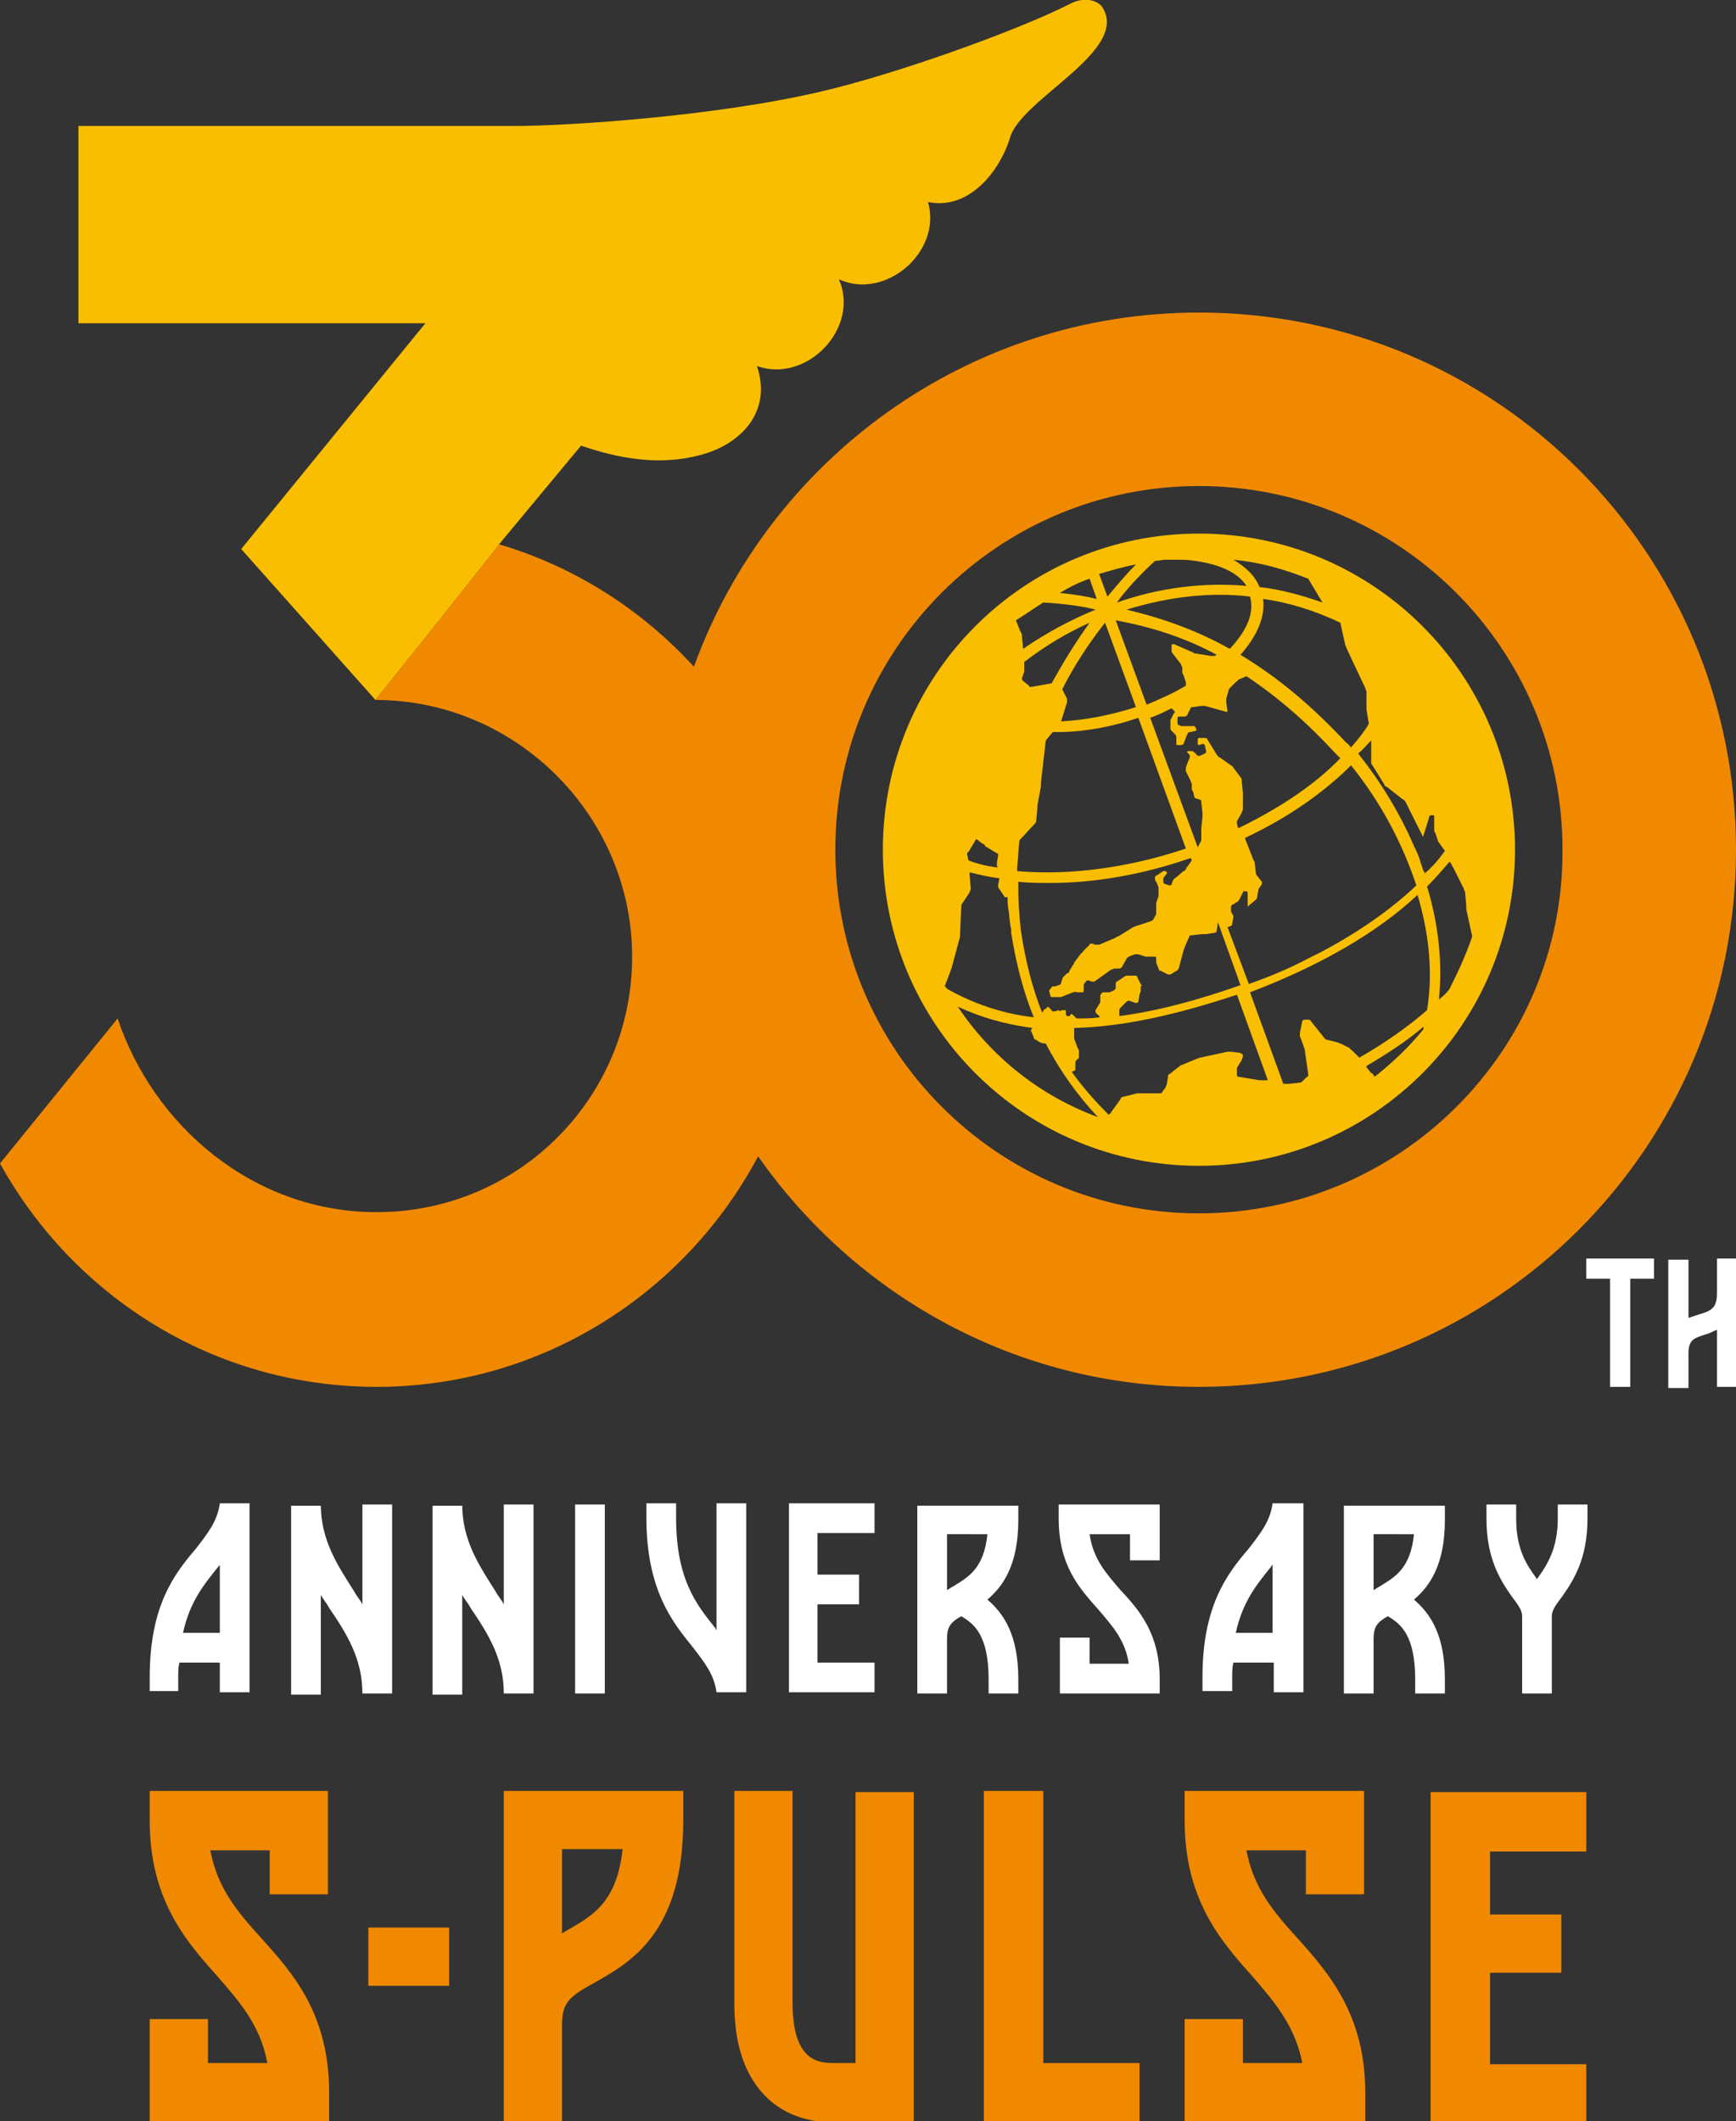 <?xml version="1.0" encoding="utf-8"?>
<!-- Generator: Adobe Illustrator 26.0.2, SVG Export Plug-In . SVG Version: 6.00 Build 0)  -->
<svg version="1.1" id="レイヤー_1" xmlns="http://www.w3.org/2000/svg" xmlns:xlink="http://www.w3.org/1999/xlink" x="0px"
	 y="0px" viewBox="0 0 146.1 178.5" style="enable-background:new 0 0 146.1 178.5;" xml:space="preserve">
<rect x="0" y="0" width="146.1" height="178.5" fill="#333333" stroke="none"/>
<style type="text/css">
	.st0{fill:#F18900;}
	.st1{fill:#FFFFFF;}
	.st2{fill:#FABE00;}
	.st3{fill-rule:evenodd;clip-rule:evenodd;fill:#F18900;}
</style>
<g>
	<path class="st0" d="M99.7,150.7h15.1v8.7h-4.9v-3.7h-5c0.6,3.2,2.3,5.2,4.3,7.4c2.7,3,5.7,6.5,5.7,13v2.5H99.7v-8.7h4.9v3.7h5
		c-0.6-3.1-2.3-5.1-4.2-7.3c-2.7-3-5.7-6.5-5.7-13.1C99.7,153.2,99.7,150.7,99.7,150.7z M133.5,155.7v-4.9h-13.1v27.8h13.1v-4.9
		h-8.1V166h6v-4.9h-6v-5.3h8.1V155.7z M12.6,153.2c0,6.6,3,10.1,5.7,13.1c1.9,2.2,3.6,4.1,4.2,7.3h-5v-3.7h-4.9v8.7h15.1v-2.5
		c0-6.6-3-10-5.7-13c-2-2.2-3.7-4.2-4.3-7.4h5v3.7h4.9v-8.7h-15V153.2z M31,167.1h6.8v-4.9H31V167.1z M87.7,150.7h-4.9v27.8h13.1
		v-4.9h-8.1v-22.9H87.7z M72,173.6h-1.7c-1.3,0-3.6,0-3.6-5.1v-17.8h-4.9v17.8c0,2.7,0.5,4.9,1.6,6.6c1,1.6,3,3.5,6.9,3.5h6.6v-27.8
		H72V173.6z M57.5,150.7v2.5c0,9.4-4.4,11.9-7.4,13.6c-2.2,1.2-2.8,1.7-2.8,3.6v8.1h-4.9v-27.8L57.5,150.7L57.5,150.7z M47.6,162.5
		c2.3-1.3,4.3-2.4,4.8-6.9h-5.1v7.1C47.4,162.6,47.5,162.6,47.6,162.5"/>
	<g>
		<path class="st1" d="M18.5,126.5c-0.2,1.5-1,2.5-2,3.8c-1.8,2.1-3.9,4.8-3.9,10.8v1.2H15v-1.2c0-0.4,0-0.8,0.1-1.2h3.4v2.5H21
			v-15.9C21,126.5,18.5,126.5,18.5,126.5z M18.5,131.7v5.7h-3.1c0.6-2.7,1.8-4.1,3-5.6C18.4,131.8,18.5,131.7,18.5,131.7z
			 M107.1,126.5c-0.2,1.5-1,2.5-2,3.8c-1.8,2.1-3.9,4.8-3.9,10.8v1.2h2.5v-1.2c0-0.4,0-0.8,0.1-1.2h3.4v2.5h2.5v-15.9
			C109.7,126.5,107.1,126.5,107.1,126.5z M107.1,131.7v5.7H104c0.6-2.7,1.8-4.1,3-5.6C107,131.8,107,131.7,107.1,131.7z M73.6,126.5
			v2.5h-4.8v3.5h3.5v2.5h-3.5v4.9h4.8v2.5h-7.2V135v-2.5v-6H73.6z M50.9,126.6v15.9h-2.5v-15.9H50.9z M27,126.6c0,3,1.4,5.1,2.8,7.3
			c0.2,0.4,0.5,0.7,0.7,1.1v-8.4H33v15.9h-2.5c0-2.9-1.3-5-2.8-7.2c-0.2-0.4-0.5-0.7-0.7-1.1v8.4h-2.5v-15.9H27V126.6z M38.9,126.6
			c0,3,1.4,5.1,2.8,7.3c0.2,0.4,0.5,0.7,0.7,1.1v-8.4h2.5v15.9h-2.5c0-2.9-1.3-5-2.8-7.2c-0.2-0.4-0.5-0.7-0.7-1.1v8.4h-2.5v-15.9
			h2.5V126.6z M97.6,126.6v4.7h-2.5v-2.2h-3.4c0.3,2.1,1.4,3.3,2.6,4.7c1.6,1.7,3.3,3.7,3.3,7.5v1.2h-8.4v-4.7h2.5v2.2H95
			c-0.3-2-1.4-3.2-2.6-4.6c-1.6-1.8-3.3-3.7-3.3-7.6v-1.2H97.6z M77.2,126.6v15.9h2.5v-4.6c0-1,0.3-1.4,1.2-1.9
			c1,0.6,2.3,1.5,2.3,5.3v1.2h2.5v-1.2c0-3.7-1.2-5.5-2.6-6.7c1.3-1.1,2.6-2.9,2.6-6.7v-1.2h-8.5V126.6z M83.1,129.1
			c-0.3,2.9-1.6,3.6-2.9,4.4c-0.2,0.1-0.3,0.2-0.5,0.3v-4.7H83.1z M113.1,126.6v15.9h2.5v-4.6c0-1,0.3-1.4,1.2-1.9
			c1,0.6,2.3,1.5,2.3,5.3v1.2h2.5v-1.2c0-3.7-1.2-5.5-2.6-6.7c1.3-1.1,2.6-2.9,2.6-6.7v-1.2h-8.5V126.6z M119,129.1
			c-0.3,2.9-1.6,3.6-2.9,4.4c-0.2,0.1-0.3,0.2-0.5,0.3v-4.7H119z M56.9,126.5v1.2c0,5.2,1.7,7.3,3.3,9.3l0.1,0.2v-10.7h2.5v15.9
			h-2.5c-0.2-1.5-1-2.5-2-3.8c-1.7-2.1-3.9-4.8-3.9-10.9v-1.2C54.4,126.5,56.9,126.5,56.9,126.5z M127.6,126.6v1.2
			c0,2.6,0.9,3.9,1.7,5v0.1l0.1-0.1c0.8-1.1,1.7-2.5,1.7-5v-1.2h2.5v1.2c0,3.4-1.2,5.2-2.1,6.5c-0.6,0.8-0.9,1.2-0.9,1.7v6.5h-2.5
			V136c0-0.5-0.3-0.9-0.9-1.7c-0.9-1.3-2.1-3.1-2.1-6.5v-1.2C125.1,126.6,127.6,126.6,127.6,126.6z"/>
		<path class="st2" d="M100.9,44.9c-14.7,0-26.6,11.9-26.6,26.6s11.9,26.6,26.6,26.6s26.6-11.9,26.6-26.6S115.6,44.9,100.9,44.9z
			 M115.4,62.3c0,0.1,0,0.2,0,0.3v1.5c0,0.1,0,0.2,0.1,0.3l1,1.6c0,0.1,0.1,0.2,0.2,0.2l1.4,1.1c0.1,0,0.1,0.1,0.2,0.2l1.4,2.8
			c0,0.1,0.1,0.1,0.1,0l0.5-1.6c0-0.1,0.1-0.1,0.2-0.1h0.1c0.1,0,0.1,0.1,0.1,0.2v1c0,0.1,0,0.2,0.1,0.3l0.2,0.6
			c0,0.1,0.1,0.2,0.1,0.2l0.5,0.7c-0.5,0.7-1,1.3-1.7,1.9c0-0.1,0-0.1-0.1-0.2c-0.1-0.3-0.2-0.6-0.3-0.9c-0.1-0.4-0.3-0.8-0.5-1.2
			l0,0c-1.2-2.8-2.8-5.4-4.7-7.8C114.7,63.1,115,62.7,115.4,62.3L115.4,62.3z M96,82.8l-0.3-0.6c0-0.1-0.1-0.1-0.2-0.1h-0.6
			c-0.1,0-0.2,0-0.3,0.1L94,82.6c-0.1,0-0.1,0.2-0.1,0.2v0.3c0,0.1-0.1,0.2-0.1,0.2l-0.4,0.2c-0.1,0-0.2,0-0.3,0H93
			c-0.1,0-0.2,0-0.2,0l-0.1,0.1c-0.1,0.1-0.1,0.2-0.1,0.2v0.4c0,0.1,0,0.2-0.1,0.3L92.2,85c0,0.1,0,0.2,0,0.2l0.2,0.2
			c0.1,0,0.1,0.2,0.2,0.2l0,0c-0.7,0.1-1.3,0.1-2,0.1l-0.3-0.3c-0.1-0.1-0.2-0.1-0.2,0L90,85.5c-0.1,0-0.2,0-0.2,0l0,0
			c-0.1-0.1-0.1-0.2-0.1-0.2v-0.2c0-0.1,0-0.1-0.1-0.1h-0.1c-0.1,0-0.2,0-0.3,0.1L89.1,85c-0.1,0-0.2,0.1-0.3,0.1h-0.1
			c-0.1,0-0.2,0-0.2-0.1l-0.2-0.2c-0.1-0.1-0.2-0.1-0.2,0L88,84.9c-0.1,0-0.2,0.1-0.2,0.2l-0.1,0.1c-0.8-2-1.4-4.3-1.8-7
			c0-0.3-0.1-0.8-0.1-1.2c-0.1-1-0.1-1.9-0.1-2.8c0.9,0.1,1.8,0.1,2.7,0.1c3.7,0,7.8-0.7,11.8-2.1l0.1,0.2l-0.5,0.7
			c0,0.1-0.1,0.2-0.2,0.2l-0.7,0.6c-0.1,0-0.1,0.1-0.2,0.2l-0.1,0.3c0,0.1-0.1,0.1-0.2,0.1l-0.3-0.1c-0.1,0-0.2-0.1-0.2-0.2v-0.1
			c0-0.1,0-0.2,0-0.2l0.3-0.4c0-0.1,0-0.1-0.1-0.2l0,0c-0.1,0-0.2,0-0.2,0l-0.6,0.4c-0.1,0-0.1,0.1-0.1,0.2l0,0c0,0.1,0,0.2,0.1,0.3
			l0.1,0.2c0,0.1,0.1,0.2,0.1,0.3v0.4c0,0.1,0,0.2,0,0.3L97.3,76c0,0.1,0,0.2,0,0.3v0.5c0,0.1,0,0.2-0.1,0.3l-0.1,0.2
			c0,0.1-0.1,0.1-0.2,0.2l-1.2,0.4c-0.1,0-0.2,0.1-0.3,0.1l-1.3,0.8c-0.1,0-0.2,0.1-0.2,0.1l-1.4,0.6c-0.1,0-0.2,0-0.3,0l-0.3-0.1
			c-0.1,0-0.2,0-0.2,0.1L91.2,80c-0.1,0.1-0.1,0.2-0.2,0.2L90.4,81c0,0.1-0.1,0.2-0.1,0.2L90,81.7c0,0.1-0.1,0.2-0.2,0.2l-0.3,0.3
			c-0.1,0.1-0.1,0.2-0.1,0.2l-0.1,0.3c0,0.1-0.1,0.2-0.2,0.2l0,0c-0.1,0-0.2,0.1-0.3,0.1h-0.1c-0.1,0-0.2,0-0.2,0.1l-0.1,0.1
			c-0.1,0.1-0.1,0.2-0.1,0.2l0.1,0.4c0,0.1,0.1,0.1,0.2,0.1H89c0.1,0,0.2,0,0.3,0l1-0.4c0.1,0,0.2-0.1,0.3,0h0.5
			c0.1,0,0.1-0.1,0.1-0.1V83c0-0.1,0-0.2,0.1-0.3l0.1-0.1c0-0.1,0.1-0.1,0.2-0.1l0.3,0.1c0.1,0,0.2,0,0.2,0l1.4-1
			c0.1,0,0.2-0.1,0.3-0.1h0.4c0.1,0,0.2-0.1,0.2-0.1l0.4-0.7c0-0.1,0.1-0.1,0.2-0.2l0.5-0.2c0.1,0,0.2,0,0.3,0l0.6,0.2
			c0.1,0,0.2,0,0.3,0h0.2c0.1,0,0.2,0,0.3,0l0,0c0.1,0,0.1,0.1,0.1,0.1v0.1c0,0.1,0,0.2,0,0.3l0.2,0.5c0,0.1,0.1,0.2,0.2,0.2
			l0.6,0.3c0.1,0,0.2,0,0.2,0l0.5-0.3c0.1,0,0.1-0.1,0.2-0.2l0.4-1.5c0-0.1,0.1-0.2,0.1-0.3l0.4-0.9c0-0.1,0.1-0.1,0.2-0.1l0.9-0.1
			c0.1,0,0.2,0,0.3,0l0.7-0.1c0.1,0,0.2-0.1,0.2-0.2l0.1-0.7l1.9,5.3c-3.7,1.3-7.1,2.2-10.2,2.6V85c0-0.1,0.1-0.2,0.1-0.2l0.5-0.5
			c0.1-0.1,0.2-0.1,0.2-0.1l0.6,0.2c0.1,0,0.1,0,0.2-0.1l0.1-0.6c0-0.1,0.1-0.2,0.1-0.3l0-0.4C96.1,83,96.1,82.9,96,82.8z
			 M86.2,55.7c1.7-1.3,3.5-2.4,5.5-3.3c-1.3,1.8-2.3,3.5-3.2,5.1l-1.7,0.3c-0.1,0-0.2,0-0.2-0.1l-0.5-0.4C86,57.2,86,57.1,86,57.1
			l0.2-0.6c0-0.1,0-0.2,0-0.3L86.2,55.7z M104.6,67c0-0.1,0-0.2,0-0.3l-0.1-1c0-0.1,0-0.2-0.1-0.3l-0.6-0.8c0-0.1-0.1-0.1-0.2-0.2
			l-1-0.7c-0.1,0-0.1-0.1-0.2-0.2l-0.8-1.3c0-0.1-0.1-0.1-0.2-0.1h-0.5c-0.1,0-0.1,0.1-0.1,0.1v0.4c0,0.1,0.1,0.1,0.1,0.1l0.3-0.1
			c0.1,0,0.1,0,0.2,0.1l0.1,0.5c0,0.1,0,0.2-0.1,0.2l-0.4,0.2c-0.1,0-0.2,0-0.2,0l-0.3-0.3c-0.1-0.1-0.2-0.1-0.2-0.1H100
			c-0.1,0-0.1,0.1-0.1,0.1l0.2,0.2c0,0.1,0.1,0.2,0,0.3l-0.2,0.5c0,0.1-0.1,0.2-0.1,0.3l0,0c0,0.1,0,0.2,0,0.3l0.4,0.8
			c0,0.1,0.1,0.2,0.1,0.3v0.3c0,0.1,0,0.2,0.1,0.3l0.1,0.4c0,0.1,0.1,0.2,0.2,0.2l0.3,0.1c0.1,0,0.1,0.1,0.1,0.2l0.1,0.9
			c0,0.1,0,0.2,0,0.3l-0.1,1c0,0.1,0,0.2,0,0.3v0.6c0,0.1,0,0.2-0.1,0.3l-0.2,0.4l-4-10.9c0.6-0.2,1.2-0.5,1.8-0.8l0.2,0.2
			c0.1,0.1,0.1,0.2,0,0.2l-0.3,0.6c0,0.1,0,0.2,0,0.3v0.4c0,0.1,0.1,0.2,0.1,0.2l0.3,0.3C99,61.9,99,62,99,62v0.6
			c0,0.1,0.1,0.1,0.1,0.1h0.3c0.1,0,0.2-0.1,0.2-0.1l0.2-0.5c0-0.1,0.1-0.2,0.1-0.3l0.1-0.1c0-0.1,0.1-0.1,0.2-0.1l0.4-0.1
			c0.1,0,0.1-0.1,0.1-0.1l-0.1-0.2c0-0.1-0.1-0.1-0.2-0.1h-0.3c-0.1,0-0.2,0-0.3,0h-0.1c-0.1,0-0.2,0-0.3,0L99.2,61
			c-0.1,0-0.1-0.1-0.1-0.2v-0.4c0-0.1,0.1-0.1,0.2-0.1h0.4c0.1,0,0.2-0.1,0.2-0.1l0.3-0.6c0-0.1,0.1-0.1,0.2-0.1l0.7-0.1
			c0.1,0,0.2,0,0.3,0l1.8,0.5c0.1,0,0.1,0,0.1-0.1l-0.1-0.7c0-0.1,0-0.2,0-0.3l0.2-0.7c0-0.1,0.1-0.2,0.1-0.2l0.5-0.5
			c0.1-0.1,0.2-0.1,0.2-0.2l0.7-0.3c2.7,1.8,5.1,3.9,7.5,6.5c0.1,0.1,0.3,0.3,0.4,0.4c-2.1,2.2-5.1,4.2-8.6,5.9l-0.1-0.4
			c0-0.1,0-0.2,0-0.2l0.4-0.7c0-0.1,0.1-0.2,0.1-0.3L104.6,67z M103.5,54.6c-2.5-1.4-5.3-2.5-8.7-3.3c3.6-1.1,7.1-1.5,10.4-1.1
			C105.6,51.6,104.9,53.1,103.5,54.6z M102.4,55.1l-0.2,0.1c-0.1,0-0.2,0-0.3,0l-1.2-0.2c-0.1,0-0.2,0-0.3-0.1l-1.6-0.7
			c-0.1,0-0.2,0-0.2,0.1v0.1c0,0.1,0,0.2,0,0.3v0.1c0,0.1,0.1,0.2,0.1,0.2l0.7,0.9c0,0.1,0.1,0.2,0.1,0.3v0.3c0,0.1,0,0.2,0.1,0.3
			l0.2,0.6c0,0.1,0,0.2,0,0.3l0,0c-1,0.6-2.1,1.1-3.3,1.6l-2.6-7.1C97.2,52.8,100,53.8,102.4,55.1z M95.6,59.5
			c-2.2,0.7-4.3,1.1-6.3,1.2l0.5-1.6c0-0.1,0-0.2,0-0.3L89.4,58c0.9-1.8,2.1-3.7,3.6-5.6L95.6,59.5z M87.1,69.3
			c0.1-0.1,0.1-0.2,0.1-0.2l0.1-1c0-0.1,0-0.2,0-0.3l0.3-1.6c0-0.1,0-0.2,0-0.3l0.4-3.5c0-0.1,0.1-0.2,0.1-0.2l0.5-0.6
			c0.1,0,0.3,0,0.4,0c2.1,0,4.5-0.4,6.8-1.2l4,11c-4.7,1.6-9.8,2.3-14.2,1.9c0-0.1,0-0.2,0-0.3c0.1-0.8,0.1-1.6,0.2-2.3L87.1,69.3z
			 M103.3,78L103.3,78c0.2,0,0.3-0.1,0.3-0.1c0.1,0,0.1-0.1,0.1-0.2l0.1-0.5c0-0.1,0-0.2-0.1-0.3l-0.1-0.2c0-0.1,0-0.2,0-0.3v-0.1
			c0-0.1,0.1-0.2,0.2-0.2l0.3-0.2c0.1,0,0.1-0.1,0.2-0.2l0.3-0.6c0-0.1,0.1-0.1,0.2-0.1h0.1c0.1,0,0.1,0.1,0.1,0.2v0.3
			c0,0.1,0,0.2,0,0.3v0.4c0,0.1,0.1,0.1,0.1,0l0.6-0.5c0.1-0.1,0.1-0.2,0.1-0.2l0.1-0.6c0-0.1,0.1-0.2,0.1-0.2l0.2-0.3
			c0-0.1,0-0.2,0-0.2l-0.4-0.5c-0.1-0.1-0.1-0.2-0.1-0.2l-0.1-0.8c0-0.1,0-0.2-0.1-0.3l-0.7-1.8v-0.1c3.6-1.7,6.6-3.8,8.9-6.1
			c2.5,3.1,4.3,6.5,5.5,10.1c-2.1,2-4.8,3.9-8,5.6l-1.2,0.6c-1.5,0.8-3.2,1.5-4.9,2.1L103.3,78z M113.2,54.2c0,0.1,0.1,0.2,0.1,0.3
			l1.6,3.4c0,0.1,0.1,0.2,0.1,0.3v1.2c0,0.1,0,0.2,0,0.3l0.2,1.2c-0.4,0.7-0.9,1.3-1.5,2c-0.1-0.1-0.2-0.3-0.4-0.4
			c-2.8-3-5.6-5.4-8.9-7.4c1.4-1.6,2.1-3.2,1.9-4.7c2.2,0.3,4.4,1,6.5,2L113.2,54.2z M110.1,48.7l1.2,2c-1.7-0.6-3.5-1.1-5.3-1.3
			c-0.4-1-1.2-1.7-2.2-2.3C106,47.3,108.1,47.9,110.1,48.7z M97.2,47.2c0.3,0,0.6-0.1,0.9-0.1s0.5,0,0.8,0c0.6,0,1.1,0,1.7,0.1
			c2.1,0.3,3.6,1,4.3,2.1c-3.5-0.3-7.2,0.1-10.9,1.4C94.7,49.7,95.9,48.4,97.2,47.2z M95.6,47.5c-1,1-1.8,2-2.4,2.7l-0.7-1.9
			C93.5,48,94.5,47.7,95.6,47.5z M91.7,48.7l0.6,1.7c-0.8-0.2-1.9-0.4-3.1-0.5C90,49.4,90.8,49,91.7,48.7z M87.8,50.7
			c1.7,0.1,3.3,0.3,4.4,0.6c-2.2,0.9-4.2,2-6.1,3.3L86,53.5c0-0.1,0-0.2-0.1-0.3l-0.4-1C86.3,51.7,87,51.2,87.8,50.7z M81.5,71.7
			l0.6-1c0-0.1,0.1-0.1,0.2,0l0.4,0.3c0.1,0,0.2,0.1,0.2,0.2l1,0.6c0.1,0,0.1,0.1,0.1,0.2l-0.1,0.6c0,0.1,0,0.2,0,0.3L84,73
			c-0.9-0.1-1.7-0.3-2.5-0.6l-0.1-0.5C81.4,71.8,81.4,71.7,81.5,71.7z M79.5,83l0.5-1.3c0-0.1,0.1-0.2,0.1-0.3l0.7-2.6
			c0-0.1,0-0.2,0-0.3l0.1-2.2c0-0.1,0-0.2,0.1-0.3l0.6-0.9c0-0.1,0.1-0.2,0.1-0.3l-0.1-1.2c0,0,0-0.1,0-0.2c0.8,0.2,1.6,0.4,2.5,0.5
			L84,74.5c0,0.1,0,0.2,0.1,0.3l0.4,0.6c0,0.1,0.1,0.1,0.2,0.1h0.1c0,0.4,0,0.8,0.1,1.2l0,0c0,0,0.1,1.2,0.2,1.5l0,0l0,0
			c0,0.1,0,0.2,0,0.3l0,0c0.4,2.5,1,4.9,1.9,7.1c-2.7-0.3-5.2-1.2-7.3-2.4C79.6,83.1,79.6,83,79.5,83z M80.6,84.7
			c1.9,0.9,4,1.5,6.3,1.8l-0.1,0.1c0,0.1-0.1,0.2,0,0.2l0.2,0.5c0,0.1,0.1,0.2,0.2,0.2l0.3,0.2c0.1,0,0.2,0.1,0.3,0.1H88
			c1.2,2.3,2.7,4.4,4.4,6.2C87.5,92.2,83.4,88.9,80.6,84.7z M106.3,90.9c-0.1,0-0.2,0-0.3,0l-1.8-0.3c-0.1,0-0.1-0.1-0.1-0.2V90
			c0-0.1,0-0.2,0.1-0.3l0.3-0.5c0-0.1,0.1-0.2,0.1-0.3v-0.1c0-0.1-0.1-0.1-0.2-0.2l-0.8-0.1c-0.1,0-0.2,0-0.3,0L101,89
			c-0.1,0-0.2,0.1-0.3,0.1l-1.2,0.5c-0.1,0-0.2,0.1-0.2,0.1l-0.9,0.7c-0.1,0-0.1,0.1-0.1,0.2l-0.1,0.6c0,0.1-0.1,0.2-0.1,0.3
			l-0.3,0.4c0,0.1-0.1,0.1-0.2,0.1L96,92c-0.1,0-0.2,0-0.3,0l-1.2,0.3c-0.1,0-0.2,0.1-0.2,0.2l-0.8,1.1c0,0.1-0.1,0.1-0.2,0.2
			c-1-1-2.1-2.2-3.1-3.6l0.2-0.1c0.1,0,0.1-0.1,0.1-0.2v-0.5c0-0.1,0.1-0.2,0.1-0.2l0.1-0.1c0.1,0,0.1-0.1,0.1-0.2v-0.4
			c0-0.1,0-0.2-0.1-0.3l-0.3-0.8c0-0.1,0-0.2,0-0.3v-0.6c4.1-0.1,8.6-1.1,13.7-2.8l2.6,7.2L106.3,90.9z M119.8,86.6
			c-1.2,1.5-2.6,2.8-4.1,4l-0.1-0.1c0-0.1-0.1-0.2-0.2-0.2l-0.4-0.5c0,0,0,0,0-0.1c1.7-1,3.4-2.1,4.8-3.3
			C119.8,86.5,119.8,86.5,119.8,86.6z M120.1,85c-1.6,1.4-3.6,2.8-5.7,4l-0.6-0.6c-0.1-0.1-0.2-0.1-0.2-0.2l-0.8-0.4
			c-0.1,0-0.2-0.1-0.3-0.1l-0.8-0.2c-0.1,0-0.2-0.1-0.2-0.1l-1.2-1.5c0-0.1-0.2-0.1-0.2-0.1h-0.3c-0.1,0-0.2,0.1-0.2,0.1l-0.2,1
			c0,0.1,0,0.2,0,0.3l0.3,0.8c0,0.1,0.1,0.2,0.1,0.3l0.3,2.1c0,0.1,0,0.2-0.1,0.2l-0.4,0.4c-0.1,0.1-0.2,0.1-0.2,0.1l-0.9,0.1
			c-0.1,0-0.2,0-0.3,0H108l-2.8-7.7c5.8-2.2,10.7-5,14.1-8.2C120.3,78.7,120.6,81.9,120.1,85z M121.1,84.1c0.3-3,0-6.2-1-9.5
			c0.7-0.7,1.3-1.4,1.9-2.1l0.2,0.3c0,0.1,0.1,0.2,0.1,0.2l0.9,1.8c0,0.1,0.1,0.2,0.1,0.3l0.1,1.1c0,0.1,0,0.2,0,0.3l0.5,2.3
			c-0.5,1.5-1.2,3-1.9,4.4C121.8,83.5,121.5,83.8,121.1,84.1z"/>
		<path class="st1" d="M142.1,105.9v5c0.3-0.1,0.6-0.2,0.9-0.3c1-0.3,1.5-0.5,1.5-1.8V108v-2.1h1.7v10.8h-1.7v-4.8
			c-0.3,0.1-0.6,0.3-1,0.4c-0.9,0.3-1.4,0.4-1.4,1.6v2.9h-1.7V106h1.7V105.9z M133.5,105.9v1.7h2v9.1h1.7v-9.1h2v-1.7H133.5z"/>
		<path class="st2" d="M85,11.6c-0.9,2.9-3.5,6.1-6.9,5.4c1.2,4.2-3.6,8.3-7.5,6.5c1.8,4.1-2.7,8.8-6.9,7.3c1.3,3.8-1.3,6.6-4.8,7.5
			c-3.4,0.9-6.8,0.3-10-0.8L42,45.8c0.1,0-10.4,13.1-10.4,13.1L20.3,46.2l0,0l15.5-19H6.6V10.6h36.8c4.3,0,16.8-0.8,25.7-2.9
			c6.1-1.4,16.5-5.1,21-7.4c1-0.5,2-0.4,2.6,0.2C95.3,4.2,85.9,8.3,85,11.6z"/>
		<g>
			<path class="st3" d="M100.9,26.3c-19.5,0-36.2,12.4-42.5,29.8c-4.4-4.8-10-8.4-16.4-10.3c0.1,0-10.4,13.1-10.4,13.1l0,0
				c11.9,0,21.6,9.8,21.6,21.6c0,11.9-9.6,21.5-21.5,21.5c-10.4,0-18.8-7.3-21.8-16.3L0,97.9c6.2,11.2,18,18.8,31.7,18.8
				c13.9,0,26-7.9,32.1-19.4c8.2,11.7,21.7,19.4,37.1,19.4c25,0,45.2-20.2,45.2-45.2C146.1,46.5,125.9,26.3,100.9,26.3z
				 M100.9,102.1c-16.9,0-30.6-13.7-30.6-30.6S84,40.9,100.9,40.9s30.6,13.7,30.6,30.6C131.6,88.4,117.8,102.1,100.9,102.1z"/>
		</g>
	</g>
</g>
</svg>
